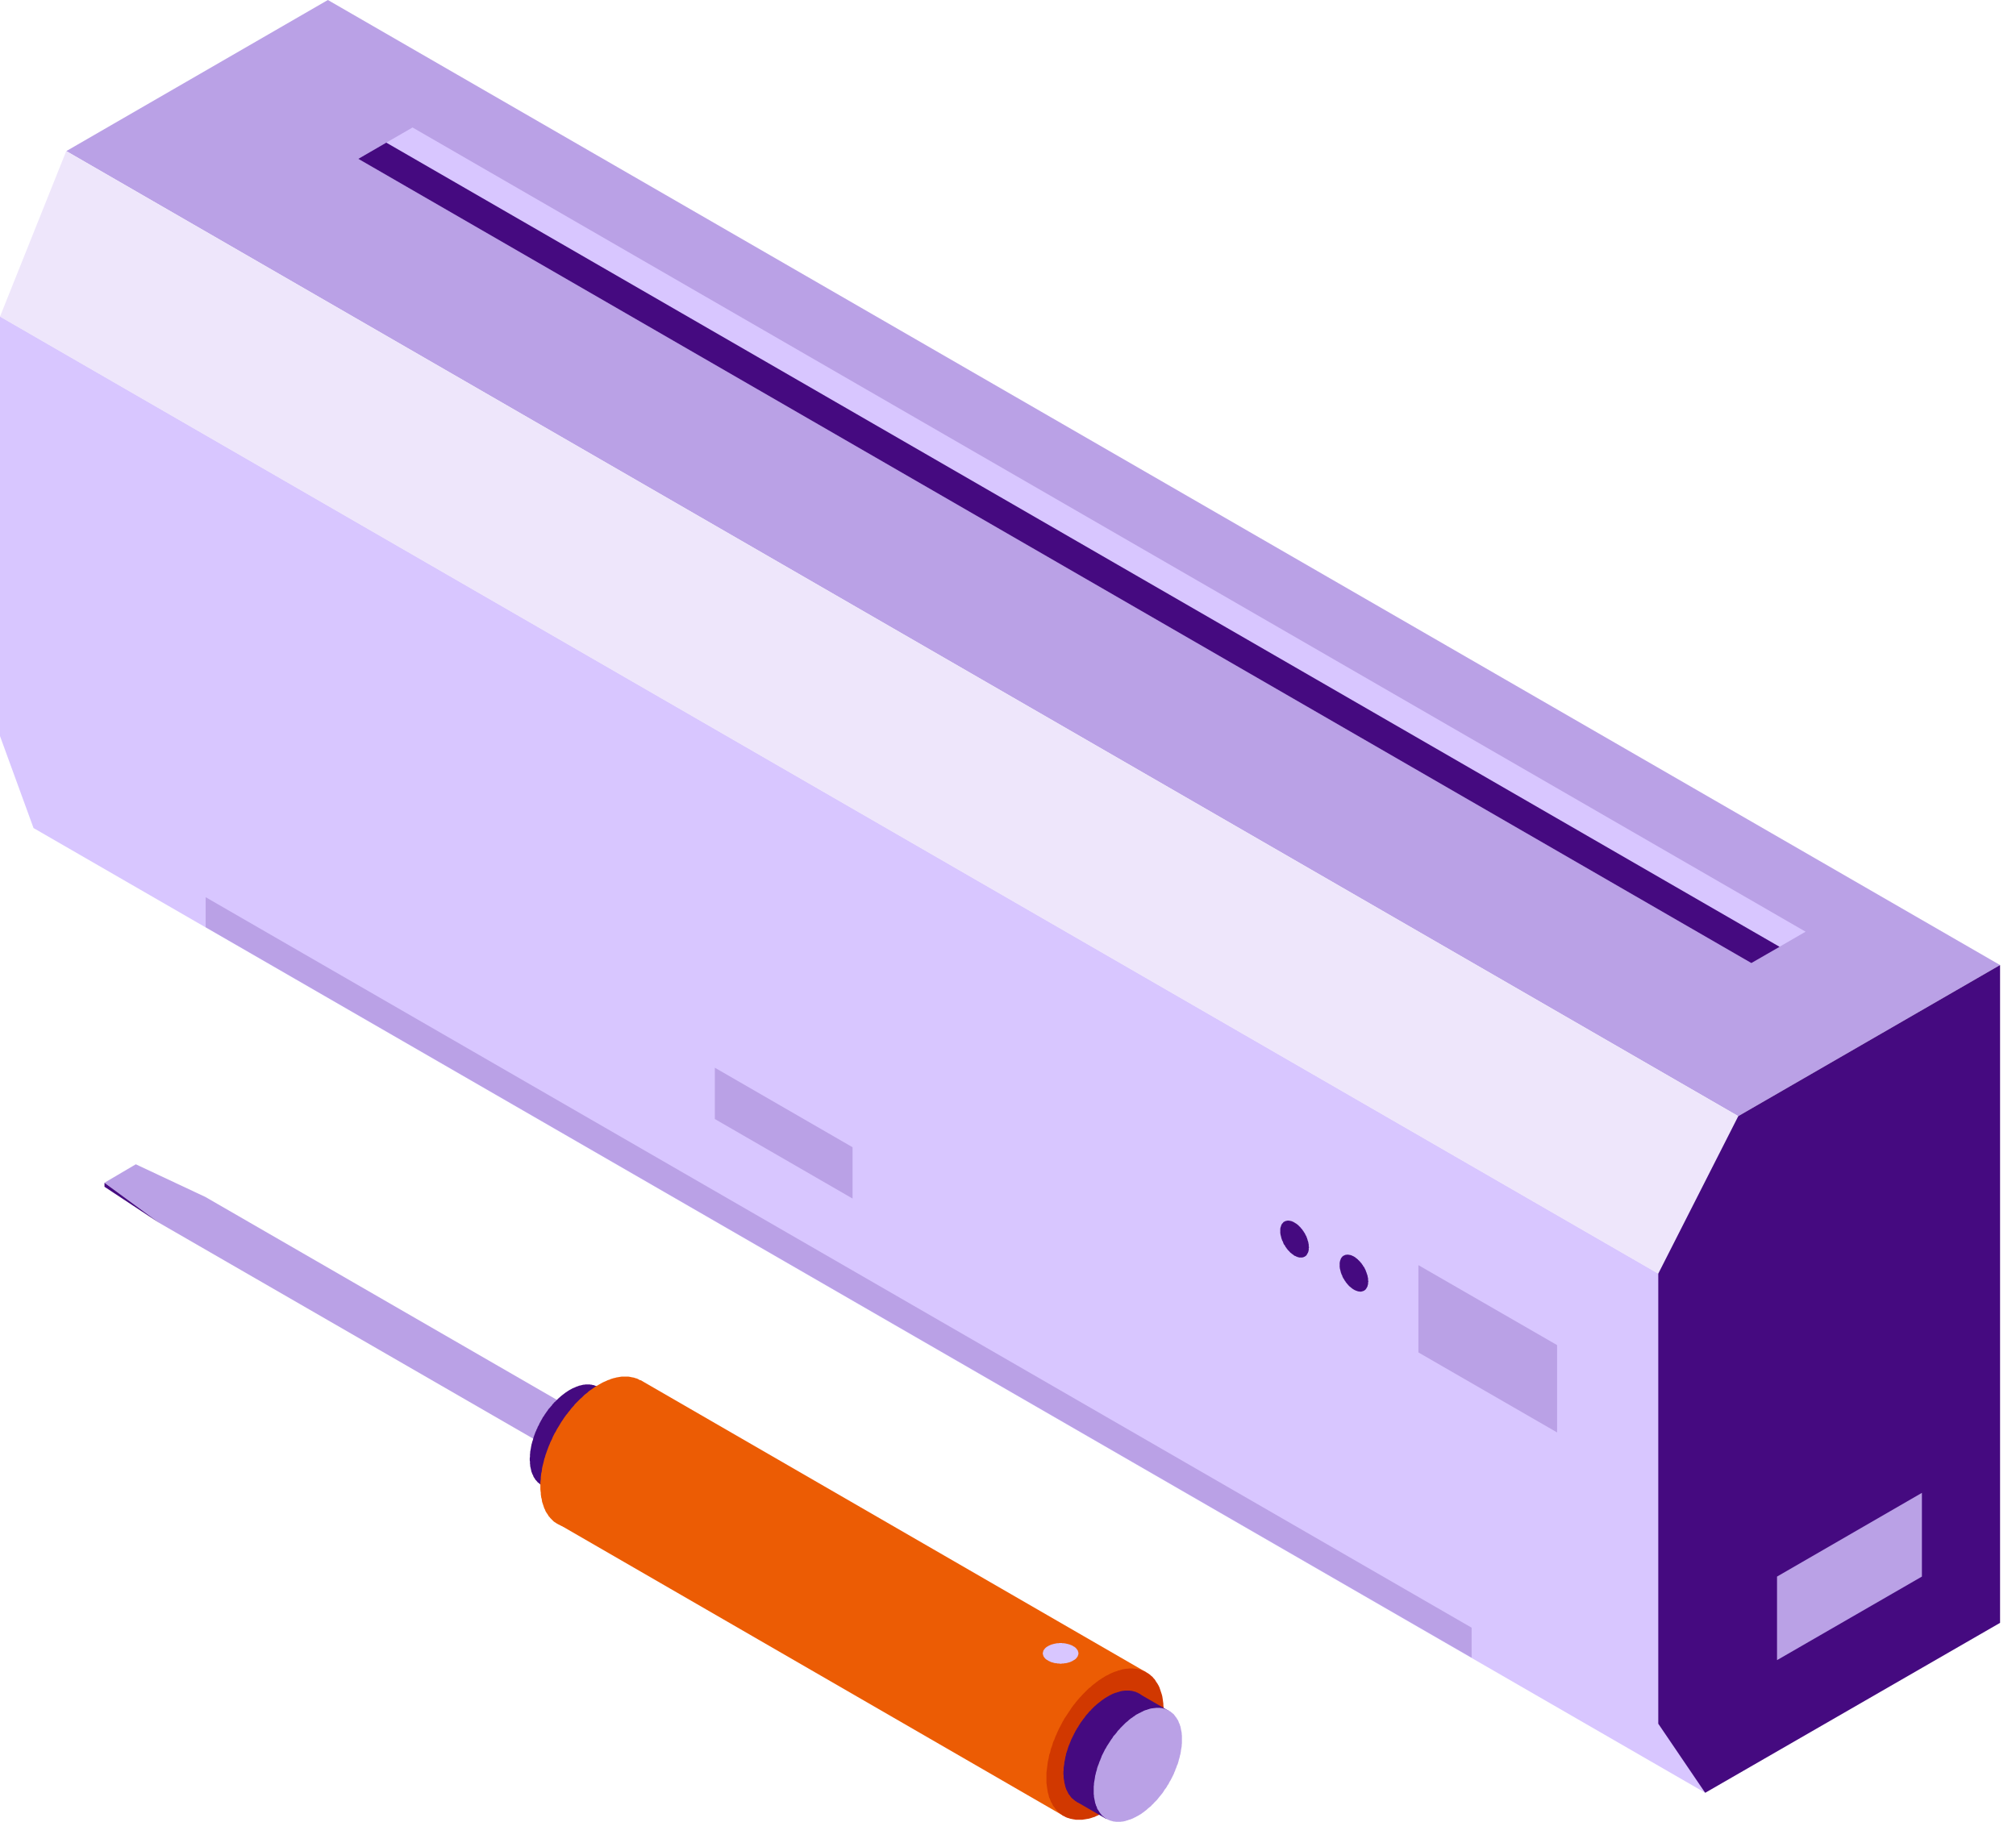 <svg width="52" height="47" viewBox="0 0 52 47" fill="none" xmlns="http://www.w3.org/2000/svg">
<g clip-path="url(#clip0_210_632)">
<path d="M1.711 3.898L44.836 28.796L51.588 24.898L8.457 0L1.711 3.898Z" fill="#BAA1E6"/>
<path d="M9.242 4.097L45.174 24.846L46.573 24.038L10.641 3.289L9.242 4.097Z" fill="#D8C6FF"/>
<path d="M9.242 4.098L45.174 24.847L45.902 24.428L9.964 3.68L9.242 4.098Z" fill="#450A80"/>
<path d="M43.979 46.251L43.051 43.959L43.228 33.12L0 8.164V18.991L0.865 21.364L43.979 46.251Z" fill="#D8C6FF"/>
<path d="M0 8.169L1.708 3.898L45.292 29.061L43.228 33.124L0 8.169Z" fill="#EEE6FB"/>
<path d="M44.837 28.796L42.773 32.86V44.472L43.983 46.255L51.589 41.87V24.898L44.837 28.796Z" fill="#450A80"/>
<path d="M45.836 40.676V42.832L49.573 40.676V38.516L45.836 40.676Z" fill="#BAA1E6"/>
<path d="M21.991 30.923V29.599L18.438 27.547V28.871L21.991 30.923Z" fill="#BAA1E6"/>
<path d="M37.958 42.768V41.994L5.305 23.148V23.922L37.958 42.768Z" fill="#BAA1E6"/>
<path d="M40.163 36.957V34.704L36.586 32.641V34.893L40.163 36.957Z" fill="#BAA1E6"/>
<path d="M33.763 32.191V32.18V32.169L33.757 32.163V32.151V32.14V32.128V32.117V32.105L33.751 32.094V32.083V32.071L33.746 32.06V32.048L33.74 32.037V32.025L33.734 32.014L33.728 32.002V31.991L33.723 31.974L33.717 31.962V31.951L33.711 31.939L33.706 31.928L33.7 31.916V31.905L33.694 31.893L33.688 31.888L33.683 31.876L33.677 31.865L33.671 31.853L33.665 31.842L33.66 31.83L33.654 31.819L33.648 31.807L33.637 31.796L33.631 31.785L33.625 31.773L33.62 31.767L33.614 31.756L33.602 31.744L33.597 31.733L33.591 31.727L33.585 31.716L33.574 31.704L33.568 31.698L33.556 31.687L33.551 31.676L33.545 31.67L33.534 31.658L33.528 31.653L33.516 31.641L33.511 31.636L33.499 31.624L33.493 31.618L33.482 31.607L33.476 31.601L33.465 31.595L33.459 31.59L33.448 31.578L33.436 31.572L33.43 31.567L33.419 31.561L33.407 31.555L33.402 31.549L33.39 31.544L33.379 31.538L33.373 31.532L33.362 31.527L33.356 31.521H33.344L33.333 31.515L33.327 31.509H33.316L33.31 31.504H33.299L33.287 31.498H33.281H33.27H33.264L33.258 31.492H33.247H33.241H33.23H33.224H33.213H33.207H33.201L33.19 31.498H33.184H33.178H33.172L33.161 31.504H33.155L33.15 31.509H33.144L33.138 31.515H33.132L33.121 31.521L33.115 31.527H33.109L33.104 31.532L33.098 31.538V31.544L33.092 31.549L33.087 31.555L33.081 31.561L33.075 31.567L33.069 31.572L33.064 31.578V31.584L33.058 31.59L33.052 31.601V31.607L33.046 31.613V31.624L33.041 31.63V31.641L33.035 31.647V31.658L33.029 31.664V31.676V31.681L33.023 31.693V31.704V31.716V31.721V31.733V31.744V31.756V31.767V31.779V31.79V31.802V31.813V31.825L33.029 31.836V31.848V31.859L33.035 31.87V31.882L33.041 31.893V31.905L33.046 31.916V31.928L33.052 31.939V31.951L33.058 31.962L33.064 31.974V31.985L33.069 31.997L33.075 32.008L33.081 32.02L33.087 32.031L33.092 32.042L33.098 32.054V32.065L33.104 32.077L33.109 32.088L33.115 32.1L33.121 32.111L33.132 32.123L33.138 32.128L33.144 32.14L33.15 32.151L33.155 32.163L33.161 32.174L33.172 32.186L33.178 32.191L33.184 32.203L33.19 32.214L33.201 32.226L33.207 32.232L33.213 32.243L33.224 32.255L33.23 32.26L33.241 32.272L33.247 32.277L33.258 32.289L33.264 32.295L33.27 32.306L33.281 32.312L33.287 32.323L33.299 32.329L33.31 32.335L33.316 32.346L33.327 32.352L33.333 32.358L33.344 32.363L33.356 32.369L33.362 32.381L33.373 32.386L33.379 32.392L33.39 32.398L33.402 32.404H33.407L33.419 32.409L33.43 32.415L33.436 32.421H33.448L33.459 32.426L33.465 32.432H33.476L33.482 32.438H33.493H33.499L33.511 32.444H33.516H33.528H33.534H33.545H33.551H33.556H33.568H33.574H33.585H33.591H33.597L33.602 32.438H33.614H33.62L33.625 32.432H33.631L33.637 32.426H33.648L33.654 32.421L33.66 32.415H33.665L33.671 32.409L33.677 32.404L33.683 32.398H33.688L33.694 32.392L33.7 32.386V32.381L33.706 32.375L33.711 32.363L33.717 32.358V32.352L33.723 32.346L33.728 32.34V32.329L33.734 32.323L33.74 32.318V32.306L33.746 32.3V32.289L33.751 32.283V32.272V32.266L33.757 32.255V32.243V32.237V32.226V32.214V32.203L33.763 32.191Z" fill="#450A80"/>
<path d="M35.294 33.072V33.061V33.049L35.288 33.038V33.026V33.015V33.003V32.992V32.98L35.283 32.969V32.958L35.277 32.946V32.935V32.923L35.271 32.912V32.9L35.265 32.889L35.26 32.877V32.866L35.254 32.854L35.248 32.843V32.831L35.242 32.82L35.237 32.809L35.231 32.797V32.786L35.225 32.774L35.22 32.763L35.214 32.751L35.208 32.74L35.202 32.728L35.197 32.717L35.191 32.705L35.185 32.694L35.179 32.682L35.168 32.677L35.162 32.665L35.157 32.654L35.151 32.642L35.145 32.631L35.134 32.625L35.128 32.614L35.122 32.602L35.116 32.591L35.105 32.585L35.099 32.574L35.088 32.562L35.082 32.556L35.076 32.545L35.065 32.539L35.059 32.528L35.048 32.522L35.042 32.511L35.03 32.505L35.025 32.493L35.013 32.488L35.008 32.482L34.996 32.47L34.99 32.465L34.979 32.459L34.967 32.453L34.962 32.442L34.95 32.436L34.939 32.43L34.933 32.425L34.922 32.419L34.91 32.413L34.904 32.407H34.893L34.887 32.402L34.876 32.396L34.864 32.39H34.858L34.847 32.384H34.841L34.83 32.379H34.818H34.813L34.801 32.373H34.795H34.784H34.778H34.773L34.761 32.367H34.755L34.744 32.373H34.738H34.732H34.721H34.715H34.709L34.704 32.379H34.692L34.687 32.384H34.681L34.675 32.39H34.669L34.664 32.396H34.652L34.646 32.402L34.641 32.407L34.635 32.413H34.629L34.623 32.419V32.425L34.618 32.43L34.612 32.436L34.606 32.442L34.6 32.447L34.595 32.453V32.465L34.589 32.47L34.583 32.476V32.482L34.578 32.493V32.499L34.572 32.511V32.516L34.566 32.522V32.533L34.56 32.545V32.551V32.562L34.555 32.574V32.579V32.591V32.602V32.614V32.625V32.631V32.642V32.654V32.665V32.677V32.688V32.7L34.56 32.711V32.723V32.734L34.566 32.745V32.757L34.572 32.768V32.78L34.578 32.791V32.803L34.583 32.814V32.826L34.589 32.837L34.595 32.849V32.86L34.6 32.872L34.606 32.883L34.612 32.895L34.618 32.906L34.623 32.917V32.929L34.629 32.94L34.635 32.952L34.641 32.963L34.646 32.975L34.652 32.986L34.664 32.998L34.669 33.009L34.675 33.021L34.681 33.032L34.687 33.038L34.692 33.049L34.704 33.061L34.709 33.072L34.715 33.084L34.721 33.089L34.732 33.101L34.738 33.112L34.744 33.118L34.755 33.13L34.761 33.141L34.773 33.147L34.778 33.158L34.784 33.164L34.795 33.175L34.801 33.181L34.813 33.193L34.818 33.198L34.83 33.204L34.841 33.215L34.847 33.221L34.858 33.227L34.864 33.233L34.876 33.244L34.887 33.25L34.893 33.256L34.904 33.261L34.91 33.267L34.922 33.273L34.933 33.279L34.939 33.284L34.95 33.29H34.962L34.967 33.296L34.979 33.301H34.99L34.996 33.307L35.008 33.313H35.013H35.025L35.03 33.319H35.042H35.048H35.059L35.065 33.324H35.076H35.082H35.088H35.099H35.105H35.116L35.122 33.319H35.128H35.134L35.145 33.313H35.151H35.157L35.162 33.307H35.168L35.179 33.301H35.185L35.191 33.296L35.197 33.29L35.202 33.284H35.208L35.214 33.279L35.22 33.273L35.225 33.267L35.231 33.261V33.256L35.237 33.25L35.242 33.244L35.248 33.238V33.233L35.254 33.221L35.26 33.215V33.21L35.265 33.204L35.271 33.193V33.187L35.277 33.175V33.17V33.158L35.283 33.152V33.141L35.288 33.13V33.124V33.112V33.101V33.089V33.084L35.294 33.072Z" fill="#450A80"/>
<path d="M22.55 40.843L5.298 30.882L3.503 30.039L2.695 30.515L4.1 31.547L21.381 41.52L22.55 40.843Z" fill="#BAA1E6"/>
<path d="M2.695 30.516V30.619L4.1 31.547L2.764 30.567L2.695 30.516Z" fill="#450A80"/>
<path d="M13.664 37.679L13.67 37.708V37.736V37.765L13.675 37.794V37.822L13.681 37.851L13.687 37.874L13.693 37.903L13.698 37.925L13.704 37.954L13.71 37.977L13.721 38L13.727 38.023L13.739 38.046L13.75 38.063L13.756 38.086L13.767 38.109L13.779 38.126L13.79 38.143L13.802 38.16L13.813 38.183L13.83 38.195L13.842 38.212L13.859 38.229L13.87 38.246L13.888 38.258L13.905 38.269L13.916 38.281L13.934 38.298L13.951 38.309L13.968 38.315L13.985 38.327L14.002 38.338L14.025 38.344L14.042 38.35L14.06 38.361L14.082 38.367L14.1 38.373H14.123L14.14 38.378L14.163 38.384H14.186H14.209H14.232H14.249H14.272H14.295L14.323 38.378H14.346L14.369 38.373L14.392 38.367L14.415 38.361L14.444 38.355L14.466 38.35L14.489 38.338L14.518 38.332L14.541 38.321L14.57 38.309L14.593 38.298L14.621 38.287L14.644 38.275L14.673 38.258L14.701 38.246L14.724 38.229L14.753 38.212L14.776 38.195L14.805 38.178L14.833 38.16L14.856 38.138L14.885 38.12L14.908 38.103L14.931 38.08L14.959 38.057L14.982 38.034L15.005 38.011L15.028 37.989L15.057 37.966L15.08 37.943L15.103 37.92L15.126 37.891L15.149 37.868L15.171 37.845L15.194 37.817L15.212 37.788L15.235 37.765L15.258 37.736L15.275 37.708L15.298 37.679L15.315 37.65L15.338 37.622L15.355 37.593L15.378 37.564L15.395 37.536L15.412 37.501L15.429 37.473L15.447 37.444L15.464 37.41L15.481 37.381L15.498 37.352L15.51 37.318L15.527 37.289L15.544 37.255L15.556 37.226L15.573 37.192L15.584 37.157L15.596 37.129L15.607 37.094L15.619 37.066L15.63 37.031L15.642 36.997L15.653 36.968L15.659 36.934L15.67 36.9L15.676 36.871L15.687 36.836L15.693 36.802L15.699 36.773L15.705 36.739L15.71 36.71L15.716 36.676L15.722 36.642V36.613L15.727 36.578V36.55L15.733 36.516V36.487V36.452V36.424V36.395L15.727 36.366V36.338L15.722 36.309V36.281L15.716 36.252L15.71 36.229L15.705 36.2L15.699 36.177L15.693 36.149L15.687 36.126L15.676 36.103L15.67 36.08L15.659 36.057L15.653 36.04L15.642 36.017L15.63 35.994L15.619 35.977L15.607 35.959L15.596 35.942L15.584 35.925L15.573 35.908L15.556 35.891L15.544 35.873L15.527 35.862L15.51 35.845L15.498 35.833L15.481 35.822L15.464 35.81L15.447 35.799L15.429 35.788L15.412 35.776L15.395 35.765L15.378 35.759L15.355 35.753L15.338 35.747L15.315 35.736H15.298L15.275 35.73L15.258 35.724H15.235L15.212 35.719H15.194H15.171H15.149H15.126H15.103L15.08 35.724H15.057L15.028 35.73L15.005 35.736L14.982 35.742L14.959 35.747L14.931 35.753L14.908 35.765L14.885 35.77L14.856 35.782L14.833 35.793L14.805 35.805L14.776 35.816L14.753 35.828L14.724 35.845L14.701 35.856L14.673 35.873L14.644 35.891L14.621 35.908L14.593 35.925L14.57 35.942L14.541 35.965L14.518 35.982L14.489 36.005L14.466 36.023L14.444 36.045L14.415 36.068L14.392 36.091L14.369 36.114L14.346 36.137L14.323 36.16L14.295 36.183L14.272 36.212L14.249 36.235L14.232 36.263L14.209 36.286L14.186 36.315L14.163 36.338L14.14 36.366L14.123 36.395L14.1 36.424L14.082 36.452L14.06 36.481L14.042 36.51L14.025 36.538L14.002 36.567L13.985 36.601L13.968 36.63L13.951 36.659L13.934 36.693L13.916 36.722L13.905 36.751L13.888 36.785L13.87 36.813L13.859 36.848L13.842 36.877L13.83 36.911L13.813 36.945L13.802 36.974L13.79 37.008L13.779 37.037L13.767 37.071L13.756 37.106L13.75 37.135L13.739 37.169L13.727 37.203L13.721 37.232L13.71 37.266L13.704 37.301L13.698 37.329L13.693 37.364L13.687 37.398L13.681 37.427L13.675 37.461V37.49L13.67 37.524V37.553V37.587L13.664 37.616V37.65V37.679Z" fill="#450A80"/>
<path d="M13.938 38.382V38.427L13.943 38.473L13.949 38.513V38.553L13.955 38.594L13.96 38.634L13.972 38.674L13.978 38.714L13.983 38.748L13.995 38.783L14.006 38.817L14.018 38.852L14.029 38.886L14.041 38.92L14.058 38.949L14.069 38.983L14.086 39.012L14.104 39.041L14.121 39.064L14.138 39.092L14.155 39.121L14.178 39.144L14.195 39.167L14.218 39.19L14.241 39.213L14.258 39.23L14.281 39.253L14.304 39.27L14.333 39.287L14.356 39.304L14.379 39.316L14.408 39.333L14.436 39.344L14.459 39.356L14.488 39.367L14.516 39.379L14.545 39.39L14.574 39.396L14.602 39.402L14.637 39.407L14.665 39.413H14.7L14.729 39.419H14.763H14.797H14.826L14.86 39.413H14.895L14.929 39.407L14.963 39.402L15.004 39.396L15.038 39.385L15.072 39.373L15.107 39.367L15.147 39.35L15.181 39.339L15.221 39.327L15.256 39.31L15.296 39.293L15.336 39.276L15.37 39.253L15.411 39.236L15.451 39.213L15.491 39.19L15.531 39.167L15.565 39.138L15.605 39.115L15.646 39.087L15.68 39.058L15.72 39.029L15.755 39.001L15.795 38.972L15.829 38.938L15.863 38.909L15.898 38.874L15.938 38.84L15.972 38.806L16.007 38.771L16.041 38.737L16.075 38.697L16.104 38.662L16.139 38.622L16.173 38.588L16.201 38.548L16.236 38.508L16.265 38.468L16.293 38.427L16.328 38.387L16.356 38.341L16.385 38.301L16.414 38.261L16.442 38.215L16.465 38.169L16.494 38.129L16.523 38.083L16.545 38.038L16.568 37.992L16.591 37.952L16.62 37.906L16.643 37.86L16.66 37.814L16.683 37.763L16.706 37.717L16.723 37.671L16.746 37.625L16.763 37.579L16.78 37.533L16.798 37.482L16.815 37.436L16.826 37.39L16.843 37.344L16.855 37.292L16.872 37.247L16.884 37.201L16.895 37.149L16.907 37.103L16.912 37.057L16.924 37.012L16.93 36.966L16.941 36.914L16.947 36.868L16.952 36.822V36.777L16.958 36.731V36.685L16.964 36.639V36.593V36.547L16.958 36.507V36.461L16.952 36.421V36.375L16.947 36.335L16.941 36.295L16.93 36.261L16.924 36.221L16.912 36.186L16.907 36.146L16.895 36.112L16.884 36.077L16.872 36.049L16.855 36.014L16.843 35.98L16.826 35.951L16.815 35.923L16.798 35.894L16.78 35.865L16.763 35.842L16.746 35.814L16.723 35.791L16.706 35.768L16.683 35.745L16.66 35.722L16.643 35.699L16.62 35.682L16.591 35.665L16.568 35.648L16.545 35.63L16.523 35.613L16.494 35.602L16.465 35.584L16.442 35.573L16.414 35.562L16.385 35.556L16.356 35.544L16.328 35.539L16.293 35.533L16.265 35.527L16.236 35.521L16.201 35.516H16.173H16.139H16.104H16.075H16.041L16.007 35.521L15.972 35.527L15.938 35.533L15.898 35.539L15.863 35.55L15.829 35.556L15.795 35.567L15.755 35.579L15.72 35.596L15.68 35.607L15.646 35.624L15.605 35.642L15.565 35.659L15.531 35.676L15.491 35.699L15.451 35.722L15.411 35.745L15.37 35.768L15.336 35.791L15.296 35.819L15.256 35.848L15.221 35.871L15.181 35.9L15.147 35.934L15.107 35.963L15.072 35.991L15.038 36.026L15.004 36.06L14.963 36.094L14.929 36.129L14.895 36.163L14.86 36.198L14.826 36.232L14.797 36.272L14.763 36.307L14.729 36.347L14.7 36.387L14.665 36.427L14.637 36.467L14.602 36.507L14.574 36.547L14.545 36.587L14.516 36.633L14.488 36.673L14.459 36.719L14.436 36.759L14.408 36.805L14.379 36.851L14.356 36.891L14.333 36.937L14.304 36.983L14.281 37.029L14.258 37.075L14.241 37.12L14.218 37.166L14.195 37.212L14.178 37.258L14.155 37.31L14.138 37.355L14.121 37.401L14.104 37.447L14.086 37.499L14.069 37.545L14.058 37.59L14.041 37.636L14.029 37.688L14.018 37.734L14.006 37.78L13.995 37.825L13.983 37.877L13.978 37.923L13.972 37.969L13.96 38.015L13.955 38.066L13.949 38.112V38.158L13.943 38.204L13.938 38.25V38.295V38.341V38.382Z" fill="#EC5C04"/>
<path d="M27.431 46.849L14.438 39.341L16.524 35.609L29.569 43.147L27.431 46.849Z" fill="#EC5C04"/>
<path d="M26.992 45.919V45.873V45.827V45.781V45.735L26.998 45.689L27.004 45.643L27.009 45.597L27.015 45.552L27.021 45.506L27.027 45.454L27.038 45.408L27.049 45.362L27.055 45.317L27.067 45.265L27.084 45.219L27.095 45.173L27.107 45.122L27.124 45.076L27.141 45.03L27.153 44.984L27.17 44.933L27.193 44.887L27.21 44.841L27.227 44.795L27.25 44.749L27.267 44.703L27.29 44.657L27.313 44.606L27.336 44.56L27.359 44.52L27.382 44.474L27.405 44.428L27.433 44.382L27.456 44.337L27.485 44.296L27.514 44.251L27.542 44.21L27.571 44.165L27.6 44.124L27.628 44.079L27.657 44.038L27.686 43.998L27.72 43.958L27.749 43.918L27.783 43.878L27.812 43.844L27.846 43.803L27.881 43.769L27.915 43.729L27.949 43.695L27.984 43.66L28.018 43.626L28.053 43.591L28.087 43.557L28.127 43.528L28.162 43.494L28.196 43.465L28.236 43.437L28.27 43.408L28.311 43.379L28.345 43.351L28.385 43.328L28.425 43.299L28.465 43.276L28.5 43.253L28.54 43.23L28.58 43.213L28.62 43.19L28.654 43.173L28.695 43.156L28.735 43.139L28.769 43.127L28.809 43.116L28.843 43.099L28.878 43.093L28.918 43.081L28.952 43.07L28.987 43.064L29.021 43.058L29.056 43.053H29.09L29.124 43.047H29.159H29.193H29.222L29.256 43.053H29.285L29.319 43.058L29.348 43.064L29.377 43.07L29.405 43.075L29.434 43.087L29.463 43.099L29.491 43.11L29.52 43.121L29.543 43.133L29.572 43.15L29.594 43.161L29.623 43.179L29.646 43.196L29.669 43.213L29.692 43.236L29.715 43.253L29.738 43.276L29.755 43.299L29.778 43.322L29.795 43.345L29.812 43.374L29.829 43.402L29.847 43.425L29.864 43.454L29.881 43.483L29.898 43.517L29.91 43.545L29.921 43.58L29.933 43.614L29.944 43.649L29.956 43.683L29.967 43.718L29.978 43.758L29.984 43.792L29.99 43.832L29.996 43.872L30.001 43.912L30.007 43.953V43.993L30.013 44.038V44.084V44.124V44.17V44.216L30.007 44.262V44.308L30.001 44.354L29.996 44.405L29.99 44.451L29.984 44.497L29.978 44.543L29.967 44.589L29.956 44.64L29.944 44.686L29.933 44.732L29.921 44.778L29.91 44.829L29.898 44.875L29.881 44.921L29.864 44.973L29.847 45.019L29.829 45.064L29.812 45.11L29.795 45.156L29.778 45.208L29.755 45.254L29.738 45.299L29.715 45.345L29.692 45.391L29.669 45.437L29.646 45.483L29.623 45.529L29.594 45.575L29.572 45.615L29.543 45.66L29.52 45.706L29.491 45.746L29.463 45.792L29.434 45.833L29.405 45.878L29.377 45.919L29.348 45.959L29.319 45.999L29.285 46.039L29.256 46.079L29.222 46.119L29.193 46.159L29.159 46.194L29.124 46.234L29.09 46.268L29.056 46.303L29.021 46.343L28.987 46.377L28.952 46.406L28.918 46.44L28.878 46.474L28.843 46.503L28.809 46.532L28.769 46.566L28.735 46.595L28.695 46.623L28.654 46.646L28.62 46.675L28.58 46.698L28.54 46.721L28.5 46.744L28.465 46.767L28.425 46.79L28.385 46.807L28.345 46.824L28.311 46.841L28.27 46.858L28.236 46.876L28.196 46.887L28.162 46.899L28.127 46.91L28.087 46.922L28.053 46.927L28.018 46.933L27.984 46.939L27.949 46.944L27.915 46.95H27.881H27.846H27.812H27.783H27.749L27.72 46.944L27.686 46.939L27.657 46.933L27.628 46.927L27.6 46.922L27.571 46.91L27.542 46.904L27.514 46.893L27.485 46.881L27.456 46.864L27.433 46.853L27.405 46.836L27.382 46.818L27.359 46.801L27.336 46.784L27.313 46.767L27.29 46.744L27.267 46.721L27.25 46.698L27.227 46.675L27.21 46.652L27.193 46.623L27.17 46.6L27.153 46.572L27.141 46.543L27.124 46.515L27.107 46.486L27.095 46.452L27.084 46.423L27.067 46.389L27.055 46.354L27.049 46.32L27.038 46.28L27.027 46.245L27.021 46.205L27.015 46.171L27.009 46.13L27.004 46.09L26.998 46.045L26.992 46.004V45.964V45.919Z" fill="#D13800"/>
<path d="M27.43 45.778L27.435 45.812V45.841V45.876L27.441 45.904L27.447 45.938L27.453 45.967V45.996L27.464 46.025L27.47 46.053L27.476 46.082L27.481 46.105L27.493 46.133L27.498 46.156L27.51 46.179L27.521 46.202L27.533 46.225L27.544 46.248L27.556 46.271L27.567 46.294L27.584 46.311L27.596 46.328L27.613 46.351L27.625 46.368L27.642 46.386L27.659 46.403L27.676 46.414L27.693 46.431L27.71 46.443L27.728 46.46L27.745 46.472L27.768 46.483L27.785 46.495L27.808 46.5L27.825 46.512L27.848 46.517L27.865 46.529L27.888 46.535L27.911 46.54L27.934 46.546L27.957 46.552H27.98L28.003 46.558H28.026H28.054H28.077H28.1L28.129 46.552H28.152L28.18 46.546H28.203L28.232 46.54L28.261 46.535L28.284 46.523L28.312 46.517L28.341 46.506L28.37 46.5L28.398 46.489L28.427 46.477L28.456 46.46L28.484 46.449L28.513 46.431L28.542 46.42L28.57 46.403L28.599 46.386L28.628 46.368L28.656 46.346L28.685 46.328L28.714 46.305L28.742 46.288L28.771 46.265L28.8 46.242L28.828 46.219L28.857 46.197L28.886 46.173L28.909 46.145L28.937 46.122L28.96 46.093L28.989 46.07L29.012 46.042L29.04 46.013L29.063 45.984L29.092 45.962L29.115 45.927L29.138 45.898L29.161 45.87L29.184 45.841L29.206 45.812L29.229 45.778L29.252 45.749L29.275 45.715L29.298 45.681L29.315 45.652L29.338 45.618L29.355 45.583L29.378 45.554L29.396 45.52L29.413 45.486L29.43 45.451L29.447 45.417L29.464 45.383L29.482 45.348L29.499 45.314L29.516 45.279L29.533 45.239L29.545 45.205L29.556 45.17L29.573 45.136L29.585 45.102L29.596 45.062L29.608 45.027L29.619 44.993L29.631 44.958L29.642 44.924L29.648 44.884L29.659 44.849L29.665 44.815L29.677 44.781L29.682 44.741L29.688 44.706L29.694 44.672L29.699 44.637V44.603L29.705 44.569V44.534L29.711 44.5V44.465V44.431V44.397V44.362L29.705 44.328V44.299L29.699 44.265V44.236L29.694 44.208L29.688 44.179L29.682 44.15L29.677 44.122L29.665 44.093L29.659 44.07L29.648 44.041L29.642 44.018L29.631 43.995L29.619 43.967L29.608 43.944L29.596 43.927L29.585 43.904L29.573 43.881L29.556 43.864L29.545 43.841L29.533 43.824L29.516 43.806L29.499 43.789L29.482 43.772L29.464 43.761L29.447 43.743L29.43 43.732L29.413 43.715L29.396 43.703L29.378 43.692L29.355 43.68L29.338 43.669L29.315 43.663L29.298 43.652L29.275 43.646L29.252 43.64L29.229 43.634L29.206 43.629L29.184 43.623H29.161L29.138 43.617H29.115H29.092H29.063H29.04H29.012L28.989 43.623H28.96L28.937 43.629L28.909 43.634L28.886 43.64L28.857 43.652L28.828 43.657L28.8 43.669L28.771 43.675L28.742 43.686L28.714 43.697L28.685 43.709L28.656 43.726L28.628 43.738L28.599 43.755L28.57 43.772L28.542 43.789L28.513 43.806L28.484 43.824L28.456 43.846L28.427 43.864L28.398 43.887L28.37 43.91L28.341 43.932L28.312 43.955L28.284 43.978L28.261 44.001L28.232 44.024L28.203 44.053L28.18 44.076L28.152 44.104L28.129 44.133L28.1 44.156L28.077 44.185L28.054 44.213L28.026 44.242L28.003 44.271L27.98 44.305L27.957 44.334L27.934 44.362L27.911 44.397L27.888 44.425L27.865 44.46L27.848 44.488L27.825 44.523L27.808 44.557L27.785 44.586L27.768 44.62L27.745 44.655L27.728 44.689L27.71 44.723L27.693 44.758L27.676 44.792L27.659 44.827L27.642 44.861L27.625 44.895L27.613 44.93L27.596 44.97L27.584 45.004L27.567 45.039L27.556 45.073L27.544 45.107L27.533 45.148L27.521 45.182L27.51 45.216L27.498 45.251L27.493 45.291L27.481 45.325L27.476 45.36L27.47 45.394L27.464 45.428L27.453 45.468V45.503L27.447 45.537L27.441 45.572L27.435 45.606V45.641V45.675L27.43 45.709V45.744V45.778Z" fill="#450A80"/>
<path d="M30.149 44.142L29.375 43.695V44.274L30.149 44.142Z" fill="#450A80"/>
<path d="M28.539 46.931L27.766 46.484L28.453 46.289L28.539 46.931Z" fill="#450A80"/>
<path d="M28.211 46.223V46.189V46.155V46.12V46.086L28.217 46.051V46.017L28.222 45.983L28.228 45.948L28.234 45.914L28.24 45.88L28.245 45.839L28.251 45.805L28.262 45.77L28.268 45.736L28.28 45.696L28.291 45.662L28.297 45.627L28.308 45.593L28.32 45.559L28.337 45.518L28.349 45.484L28.36 45.45L28.377 45.415L28.389 45.381L28.406 45.341L28.417 45.306L28.434 45.272L28.452 45.237L28.469 45.203L28.486 45.169L28.503 45.134L28.526 45.1L28.543 45.066L28.561 45.037L28.584 45.002L28.606 44.968L28.624 44.94L28.646 44.905L28.669 44.871L28.692 44.842L28.71 44.808L28.733 44.779L28.761 44.75L28.784 44.722L28.807 44.693L28.83 44.659L28.853 44.636L28.881 44.607L28.904 44.578L28.933 44.55L28.956 44.527L28.985 44.498L29.008 44.475L29.036 44.447L29.065 44.424L29.094 44.401L29.116 44.378L29.145 44.355L29.174 44.332L29.203 44.315L29.231 44.292L29.26 44.275L29.288 44.252L29.317 44.234L29.352 44.217L29.38 44.2L29.409 44.189L29.438 44.171L29.466 44.16L29.495 44.143L29.523 44.131L29.552 44.12L29.581 44.114L29.604 44.103L29.632 44.097L29.661 44.085L29.69 44.08L29.713 44.074H29.741L29.764 44.068H29.793L29.816 44.062H29.845H29.867H29.89H29.913L29.942 44.068H29.965L29.988 44.074L30.011 44.08L30.028 44.085L30.051 44.091L30.074 44.103L30.097 44.108L30.114 44.12L30.137 44.126L30.154 44.137L30.171 44.148L30.194 44.16L30.211 44.177L30.229 44.189L30.246 44.206L30.263 44.217L30.28 44.234L30.291 44.252L30.309 44.269L30.32 44.292L30.337 44.309L30.349 44.326L30.36 44.349L30.378 44.372L30.389 44.395L30.4 44.418L30.406 44.441L30.418 44.464L30.429 44.487L30.435 44.515L30.446 44.538L30.452 44.567L30.458 44.596L30.463 44.624L30.469 44.653L30.475 44.681L30.481 44.716V44.745L30.486 44.779V44.808V44.842V44.876V44.911V44.945V44.98L30.481 45.014V45.048L30.475 45.083L30.469 45.117L30.463 45.151L30.458 45.192L30.452 45.226L30.446 45.26L30.435 45.295L30.429 45.329L30.418 45.369L30.406 45.404L30.4 45.438L30.389 45.472L30.378 45.513L30.36 45.547L30.349 45.581L30.337 45.616L30.32 45.65L30.309 45.69L30.291 45.725L30.28 45.759L30.263 45.794L30.246 45.828L30.229 45.862L30.211 45.897L30.194 45.931L30.171 45.965L30.154 46L30.137 46.034L30.114 46.063L30.097 46.097L30.074 46.132L30.051 46.16L30.028 46.195L30.011 46.223L29.988 46.258L29.965 46.286L29.942 46.315L29.913 46.349L29.89 46.378L29.867 46.407L29.845 46.435L29.816 46.464L29.793 46.487L29.764 46.516L29.741 46.544L29.713 46.567L29.69 46.596L29.661 46.619L29.632 46.642L29.604 46.665L29.581 46.688L29.552 46.711L29.523 46.733L29.495 46.756L29.466 46.774L29.438 46.797L29.409 46.814L29.38 46.831L29.352 46.848L29.317 46.865L29.288 46.883L29.26 46.894L29.231 46.911L29.203 46.923L29.174 46.934L29.145 46.946L29.116 46.951L29.094 46.963L29.065 46.968L29.036 46.98L29.008 46.986L28.985 46.991L28.956 46.997H28.933L28.904 47.003H28.881H28.853H28.83H28.807H28.784L28.761 46.997H28.733L28.71 46.991L28.692 46.986L28.669 46.98L28.646 46.974L28.624 46.968L28.606 46.957L28.584 46.951L28.561 46.94L28.543 46.928L28.526 46.917L28.503 46.905L28.486 46.888L28.469 46.877L28.452 46.86L28.434 46.848L28.417 46.831L28.406 46.814L28.389 46.797L28.377 46.779L28.36 46.756L28.349 46.739L28.337 46.716L28.32 46.693L28.308 46.676L28.297 46.653L28.291 46.625L28.28 46.602L28.268 46.579L28.262 46.55L28.251 46.527L28.245 46.498L28.24 46.47L28.234 46.441L28.228 46.413L28.222 46.384L28.217 46.355V46.321L28.211 46.292V46.258V46.223Z" fill="#BAA1E6"/>
<path d="M27.042 42.849L27.036 42.843L27.024 42.838L27.019 42.832L27.007 42.826H27.002L26.996 42.821L26.99 42.815L26.979 42.809L26.973 42.803L26.967 42.798L26.962 42.792L26.956 42.786L26.95 42.78L26.944 42.775V42.769L26.939 42.763L26.933 42.758L26.927 42.752V42.746L26.921 42.74L26.916 42.734V42.729L26.91 42.717V42.712V42.706L26.904 42.7V42.694V42.689V42.683L26.898 42.677V42.672V42.666V42.654V42.649V42.643V42.637L26.904 42.631V42.626V42.62V42.614L26.91 42.608V42.603V42.591L26.916 42.586V42.58L26.921 42.574L26.927 42.568V42.563L26.933 42.557L26.939 42.551L26.944 42.545V42.54L26.95 42.534L26.956 42.528L26.962 42.523L26.967 42.517L26.973 42.511L26.979 42.505L26.99 42.499L26.996 42.494L27.002 42.488L27.007 42.482H27.019L27.024 42.477L27.036 42.471L27.042 42.465L27.053 42.459L27.059 42.454H27.07L27.076 42.448L27.088 42.442H27.093L27.105 42.437L27.116 42.431H27.122L27.133 42.425H27.145L27.156 42.419H27.162L27.174 42.414H27.185L27.197 42.408H27.208H27.214L27.225 42.402H27.237H27.248L27.259 42.396H27.271H27.282H27.294H27.3H27.311L27.323 42.391H27.334H27.346H27.357H27.368H27.38H27.391L27.403 42.396H27.414H27.42H27.431H27.443H27.454L27.466 42.402H27.477H27.489L27.5 42.408H27.506H27.517L27.529 42.414H27.54L27.552 42.419H27.558L27.569 42.425H27.581L27.592 42.431H27.598L27.609 42.437L27.621 42.442H27.626L27.638 42.448L27.644 42.454H27.655L27.666 42.459L27.672 42.465L27.678 42.471L27.689 42.477L27.695 42.482H27.707L27.712 42.488L27.718 42.494L27.724 42.499L27.735 42.505L27.741 42.511L27.747 42.517L27.753 42.523L27.758 42.528L27.764 42.534L27.77 42.54V42.545L27.775 42.551L27.781 42.557L27.787 42.563V42.568L27.793 42.574L27.798 42.58V42.586L27.804 42.591V42.603V42.608L27.81 42.614V42.62V42.626L27.816 42.631V42.637V42.643V42.649V42.654V42.666V42.672V42.677V42.683L27.81 42.689V42.694V42.7L27.804 42.706V42.712V42.717L27.798 42.729V42.734L27.793 42.74L27.787 42.746V42.752L27.781 42.758L27.775 42.763L27.77 42.769V42.775L27.764 42.78L27.758 42.786L27.753 42.792L27.747 42.798L27.741 42.803L27.735 42.809L27.724 42.815L27.718 42.821L27.712 42.826H27.707L27.695 42.832L27.689 42.838L27.678 42.843L27.672 42.849L27.666 42.855H27.655L27.644 42.861L27.638 42.866L27.626 42.872H27.621L27.609 42.878L27.598 42.884H27.592L27.581 42.889H27.569L27.558 42.895H27.552L27.54 42.901H27.529L27.517 42.907H27.506H27.5L27.489 42.912H27.477H27.466H27.454L27.443 42.918H27.431H27.42H27.414H27.403H27.391L27.38 42.924H27.368H27.357H27.346H27.334L27.323 42.918H27.311H27.3H27.294H27.282H27.271L27.259 42.912H27.248H27.237H27.225L27.214 42.907H27.208H27.197L27.185 42.901H27.174L27.162 42.895H27.156L27.145 42.889H27.133L27.122 42.884H27.116L27.105 42.878L27.093 42.872H27.088L27.076 42.866L27.07 42.861L27.059 42.855H27.053L27.042 42.849Z" fill="#D8C6FF"/>
</g>
<defs>
<clipPath id="clip0_210_632">
<rect width="51.585" height="47" fill="white"/>
</clipPath>
</defs>
</svg>
